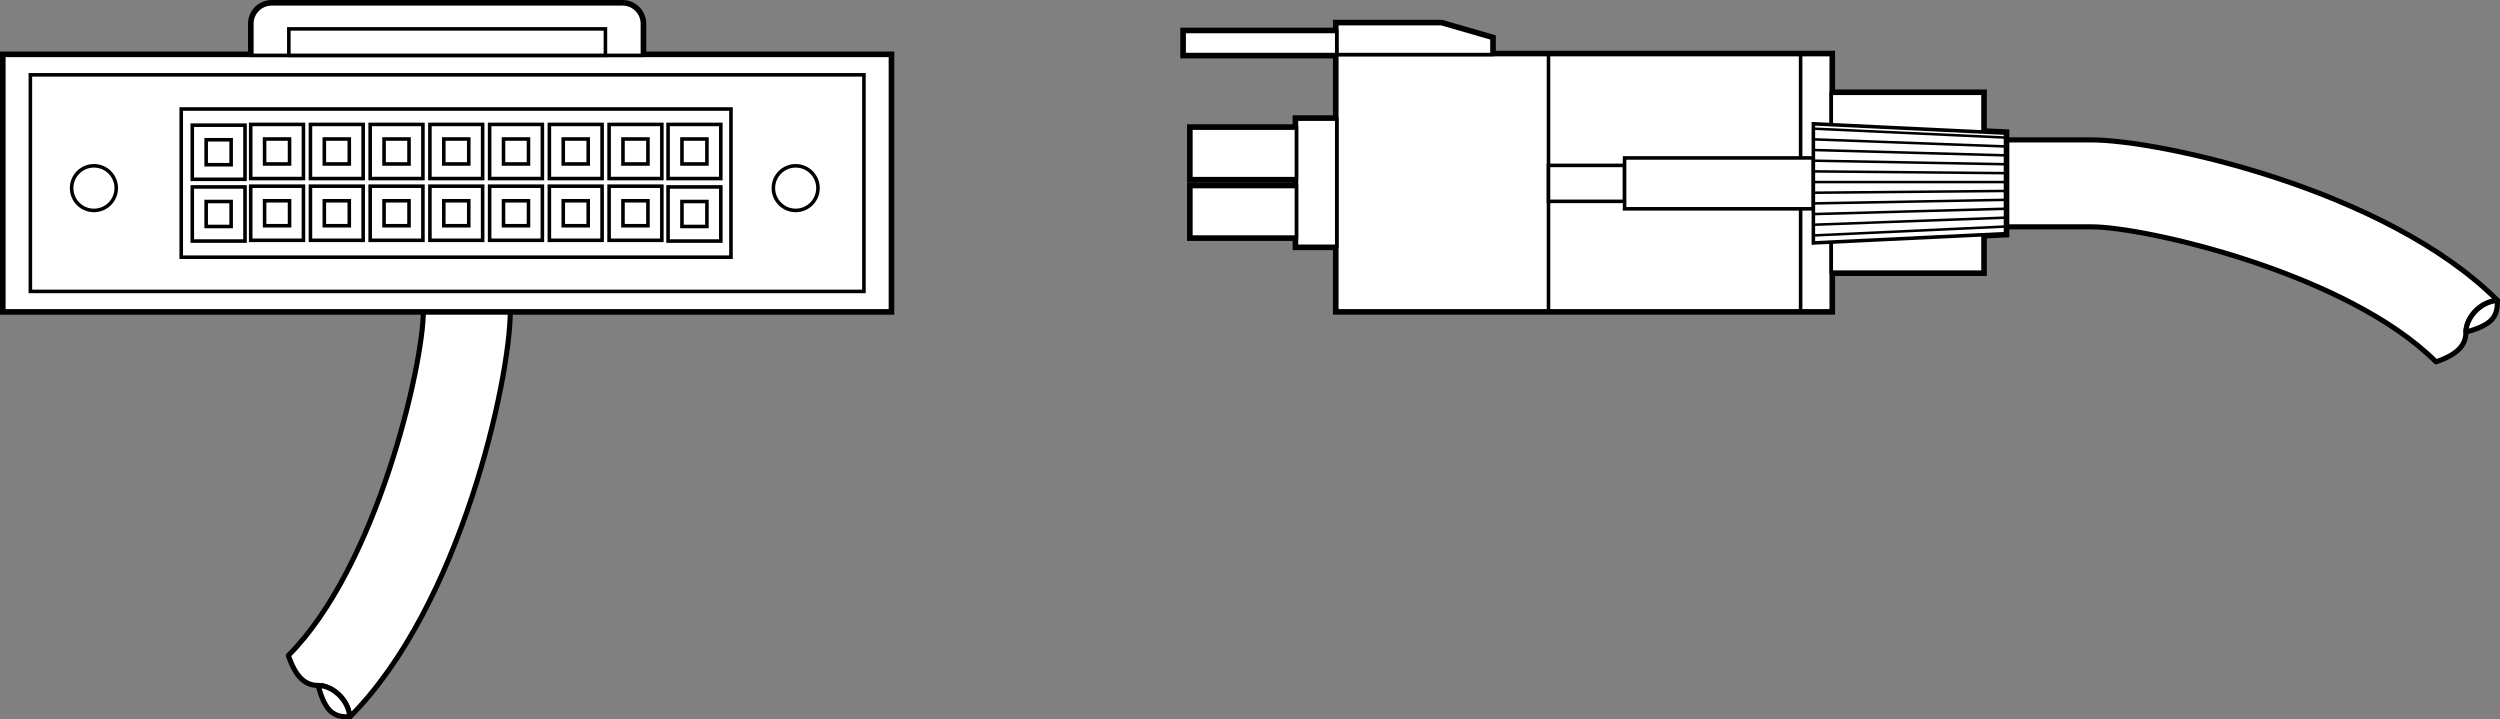 <?xml version="1.0" encoding="UTF-8"?>
<!DOCTYPE svg PUBLIC "-//W3C//DTD SVG 1.1//EN" "http://www.w3.org/Graphics/SVG/1.1/DTD/svg11.dtd">
<!-- Generator: Adobe Illustrator 15.1.0, SVG Export Plug-In . SVG Version: 6.00 Build 0)  --><svg xmlns="http://www.w3.org/2000/svg" version="1.1" x="0px" y="0px" width="245.195px" height="70.565px" viewBox="0 0 245.195 70.565" enable-background="new 0 0 245.195 70.565" xml:space="preserve">
    <rect x="0" y="0" width="245.195" height="70.565" fill="#808080" stroke="none"/>
    <g id="back">
</g>
    <g id="cables">
        <path fill="#FFFFFF" stroke="#000000" stroke-width="0.5" stroke-linejoin="round" d="M34.311,70.315   C45.209,59.417,50.049,37.124,50.049,30.49V12.644h-8.526V30.49c0,5.282-4.553,25.108-13.242,33.798   c0.723,2.127,1.649,2.938,2.923,2.938C32.477,67.225,34.137,68.466,34.311,70.315z"/>
        <path fill="#FFFFFF" stroke="#000000" stroke-width="0.5" stroke-linejoin="round" d="M31.204,67.225   c1.273,0,2.933,1.241,3.107,3.09C32.863,70.315,31.937,70.003,31.204,67.225z"/>
        <path fill="#FFFFFF" stroke="#000000" stroke-width="0.5" stroke-linejoin="round" d="M244.945,29.459   c-10.898-10.898-33.191-15.738-39.825-15.738h-17.846v8.526h17.846c5.282,0,25.108,4.554,33.798,13.241   c2.127-0.723,2.938-1.648,2.938-2.922S243.096,29.633,244.945,29.459z"/>
        <path fill="#FFFFFF" stroke="#000000" stroke-width="0.5" stroke-linejoin="round" d="M241.855,32.567   c0-1.273,1.241-2.934,3.09-3.107C244.945,30.907,244.632,31.833,241.855,32.567z"/>
        <rect x="0.375" y="5.43" fill="#FFFFFF" stroke="#000000" stroke-width="0.75" width="86.958" height="25.06"/>
        <path fill="#FFFFFF" stroke="#000000" stroke-width="0.75" d="M24.7,5.43V2.32c0-1.074,0.871-1.945,1.943-1.945h34.424   c1.071,0,1.94,0.872,1.94,1.945V5.43H24.7z"/>
        <rect x="0.375" y="5.43" fill="#FFFFFF" stroke="#000000" stroke-width="0.35" width="86.958" height="25.06"/>
        <rect x="2.978" y="7.339" fill="#FFFFFF" stroke="#000000" stroke-width="0.35" width="81.754" height="21.242"/>
        <path fill="#FFFFFF" stroke="#000000" stroke-width="0.35" d="M24.7,5.43V2.32c0-1.074,0.871-1.945,1.943-1.945h34.424   c1.071,0,1.94,0.872,1.94,1.945V5.43H24.7z"/>
        <rect x="17.775" y="10.692" fill="#FFFFFF" stroke="#000000" stroke-width="0.35" width="53.917" height="14.535"/>
        <circle fill="#FFFFFF" stroke="#000000" stroke-width="0.35" cx="78.038" cy="18.45" r="2.188"/>
        <circle fill="#FFFFFF" stroke="#000000" stroke-width="0.35" cx="9.213" cy="18.45" r="2.189"/>
        <rect x="28.329" y="2.834" fill="#FFFFFF" stroke="#000000" stroke-width="0.35" width="31.05" height="2.596"/>
        <rect x="24.589" y="18.26" fill="#FFFFFF" stroke="#000000" stroke-width="0.35" width="5.172" height="5.309"/>
        <rect x="25.95" y="19.69" fill="#FFFFFF" stroke="#000000" stroke-width="0.35" width="2.449" height="2.449"/>
        <rect x="30.447" y="18.26" fill="#FFFFFF" stroke="#000000" stroke-width="0.35" width="5.172" height="5.309"/>
        <rect x="31.809" y="19.69" fill="#FFFFFF" stroke="#000000" stroke-width="0.35" width="2.449" height="2.449"/>
        <rect x="36.306" y="18.26" fill="#FFFFFF" stroke="#000000" stroke-width="0.35" width="5.172" height="5.309"/>
        <rect x="37.667" y="19.69" fill="#FFFFFF" stroke="#000000" stroke-width="0.35" width="2.449" height="2.449"/>
        <rect x="42.164" y="18.26" fill="#FFFFFF" stroke="#000000" stroke-width="0.35" width="5.172" height="5.309"/>
        <rect x="43.526" y="19.69" fill="#FFFFFF" stroke="#000000" stroke-width="0.35" width="2.449" height="2.449"/>
        <rect x="48.022" y="18.26" fill="#FFFFFF" stroke="#000000" stroke-width="0.35" width="5.172" height="5.309"/>
        <rect x="49.384" y="19.69" fill="#FFFFFF" stroke="#000000" stroke-width="0.35" width="2.449" height="2.449"/>
        <rect x="53.881" y="18.26" fill="#FFFFFF" stroke="#000000" stroke-width="0.35" width="5.172" height="5.309"/>
        <rect x="55.243" y="19.69" fill="#FFFFFF" stroke="#000000" stroke-width="0.35" width="2.448" height="2.449"/>
        <rect x="59.74" y="18.26" fill="#FFFFFF" stroke="#000000" stroke-width="0.35" width="5.172" height="5.309"/>
        <rect x="61.101" y="19.69" fill="#FFFFFF" stroke="#000000" stroke-width="0.35" width="2.448" height="2.449"/>
        <rect x="24.589" y="12.203" fill="#FFFFFF" stroke="#000000" stroke-width="0.35" width="5.172" height="5.309"/>
        <rect x="25.95" y="13.633" fill="#FFFFFF" stroke="#000000" stroke-width="0.35" width="2.449" height="2.449"/>
        <rect x="30.447" y="12.203" fill="#FFFFFF" stroke="#000000" stroke-width="0.35" width="5.172" height="5.309"/>
        <rect x="31.809" y="13.633" fill="#FFFFFF" stroke="#000000" stroke-width="0.35" width="2.449" height="2.449"/>
        <rect x="36.306" y="12.203" fill="#FFFFFF" stroke="#000000" stroke-width="0.35" width="5.172" height="5.309"/>
        <rect x="37.667" y="13.633" fill="#FFFFFF" stroke="#000000" stroke-width="0.35" width="2.449" height="2.449"/>
        <rect x="42.164" y="12.203" fill="#FFFFFF" stroke="#000000" stroke-width="0.35" width="5.172" height="5.309"/>
        <rect x="43.526" y="13.633" fill="#FFFFFF" stroke="#000000" stroke-width="0.35" width="2.449" height="2.449"/>
        <rect x="48.022" y="12.203" fill="#FFFFFF" stroke="#000000" stroke-width="0.35" width="5.172" height="5.309"/>
        <rect x="49.384" y="13.633" fill="#FFFFFF" stroke="#000000" stroke-width="0.35" width="2.449" height="2.449"/>
        <rect x="53.881" y="12.203" fill="#FFFFFF" stroke="#000000" stroke-width="0.35" width="5.172" height="5.309"/>
        <rect x="55.243" y="13.633" fill="#FFFFFF" stroke="#000000" stroke-width="0.35" width="2.448" height="2.449"/>
        <rect x="59.74" y="12.203" fill="#FFFFFF" stroke="#000000" stroke-width="0.35" width="5.172" height="5.309"/>
        <rect x="61.101" y="13.633" fill="#FFFFFF" stroke="#000000" stroke-width="0.35" width="2.448" height="2.449"/>
        <polygon fill="#FFFFFF" stroke="#000000" stroke-width="0.75" points="194.491,12.947 194.491,9.149 179.606,9.149 179.606,5.353    146.332,5.353 146.332,3.749 141.374,2.316 131.107,2.316 131.107,3.087 116.136,3.087 116.136,5.353 131.107,5.353    131.107,11.683 127.153,11.683 127.153,12.565 116.797,12.565 116.797,17.524 127.153,17.524 127.153,18.295 116.797,18.295    116.797,23.254 127.153,23.254 127.153,24.159 131.107,24.159 131.107,30.49 179.606,30.49 179.606,26.694 194.491,26.694    194.491,23.024 196.695,22.917 196.695,13.054  "/>
        <rect x="131.107" y="5.353" fill="#FFFFFF" stroke="#000000" stroke-width="0.35" width="48.499" height="25.137"/>
        <rect x="131.107" y="5.353" fill="#FFFFFF" stroke="#000000" stroke-width="0.35" width="20.766" height="25.137"/>
        <rect x="176.6" y="5.353" fill="#FFFFFF" stroke="#000000" stroke-width="0.35" width="3.006" height="25.137"/>
        <rect x="179.606" y="9.149" fill="#FFFFFF" stroke="#000000" stroke-width="0.35" width="14.885" height="17.545"/>
        <rect x="151.873" y="16.221" fill="#FFFFFF" stroke="#000000" stroke-width="0.35" width="7.463" height="3.527"/>
        <rect x="159.335" y="15.49" fill="#FFFFFF" stroke="#000000" stroke-width="0.35" width="18.516" height="4.99"/>
        <polygon fill="#FFFFFF" stroke="#000000" stroke-width="0.35" points="196.695,13.054 177.851,12.144 177.851,23.826    196.695,22.917  "/>
        <rect x="127.153" y="11.683" fill="#FFFFFF" stroke="#000000" stroke-width="0.35" width="3.954" height="12.476"/>
        <rect x="116.797" y="12.565" fill="#FFFFFF" stroke="#000000" stroke-width="0.35" width="10.355" height="4.958"/>
        <rect x="116.797" y="18.295" fill="#FFFFFF" stroke="#000000" stroke-width="0.35" width="10.355" height="4.959"/>
        <polygon fill="#FFFFFF" stroke="#000000" stroke-width="0.35" points="146.332,3.749 141.374,2.316 131.107,2.316 131.107,5.353    146.332,5.353  "/>
        <rect x="116.136" y="3.087" fill="#FFFFFF" stroke="#000000" stroke-width="0.35" width="14.971" height="2.265"/>
        <line fill="#FFFFFF" stroke="#000000" stroke-width="0.25" stroke-linejoin="round" x1="177.851" y1="17.855" x2="196.695" y2="17.855"/>
        <line fill="#FFFFFF" stroke="#000000" stroke-width="0.25" stroke-linejoin="round" x1="177.851" y1="16.808" x2="196.695" y2="16.983"/>
        <line fill="#FFFFFF" stroke="#000000" stroke-width="0.25" stroke-linejoin="round" x1="177.851" y1="15.76" x2="196.695" y2="16.11"/>
        <line fill="#FFFFFF" stroke="#000000" stroke-width="0.25" stroke-linejoin="round" x1="177.851" y1="14.713" x2="196.695" y2="15.237"/>
        <line fill="#FFFFFF" stroke="#000000" stroke-width="0.25" stroke-linejoin="round" x1="177.851" y1="13.667" x2="196.695" y2="14.364"/>
        <line fill="#FFFFFF" stroke="#000000" stroke-width="0.25" stroke-linejoin="round" x1="177.851" y1="12.619" x2="196.695" y2="13.493"/>
        <line fill="#FFFFFF" stroke="#000000" stroke-width="0.25" stroke-linejoin="round" x1="177.851" y1="18.903" x2="196.695" y2="18.728"/>
        <line fill="#FFFFFF" stroke="#000000" stroke-width="0.25" stroke-linejoin="round" x1="177.851" y1="19.95" x2="196.695" y2="19.6"/>
        <line fill="#FFFFFF" stroke="#000000" stroke-width="0.25" stroke-linejoin="round" x1="177.851" y1="20.997" x2="196.695" y2="20.473"/>
        <line fill="#FFFFFF" stroke="#000000" stroke-width="0.25" stroke-linejoin="round" x1="177.851" y1="22.043" x2="196.695" y2="21.346"/>
        <line fill="#FFFFFF" stroke="#000000" stroke-width="0.25" stroke-linejoin="round" x1="177.851" y1="23.091" x2="196.695" y2="22.217"/>
        <g>
            <rect x="18.859" y="18.334" fill="#FFFFFF" stroke="#000000" stroke-width="0.35" width="5.172" height="5.309"/>
            <rect x="20.22" y="19.764" fill="#FFFFFF" stroke="#000000" stroke-width="0.35" width="2.449" height="2.449"/>
            <rect x="18.859" y="12.277" fill="#FFFFFF" stroke="#000000" stroke-width="0.35" width="5.172" height="5.309"/>
            <rect x="20.22" y="13.707" fill="#FFFFFF" stroke="#000000" stroke-width="0.35" width="2.449" height="2.449"/>
	</g>
        <g>
            <rect x="65.523" y="18.334" fill="#FFFFFF" stroke="#000000" stroke-width="0.35" width="5.172" height="5.309"/>
            <rect x="66.885" y="19.764" fill="#FFFFFF" stroke="#000000" stroke-width="0.35" width="2.448" height="2.449"/>
	</g>
        <g>
            <rect x="65.523" y="12.203" fill="#FFFFFF" stroke="#000000" stroke-width="0.35" width="5.172" height="5.309"/>
            <rect x="66.885" y="13.633" fill="#FFFFFF" stroke="#000000" stroke-width="0.35" width="2.448" height="2.449"/>
	</g>
</g>
    <g id="callouts">
</g>
</svg>